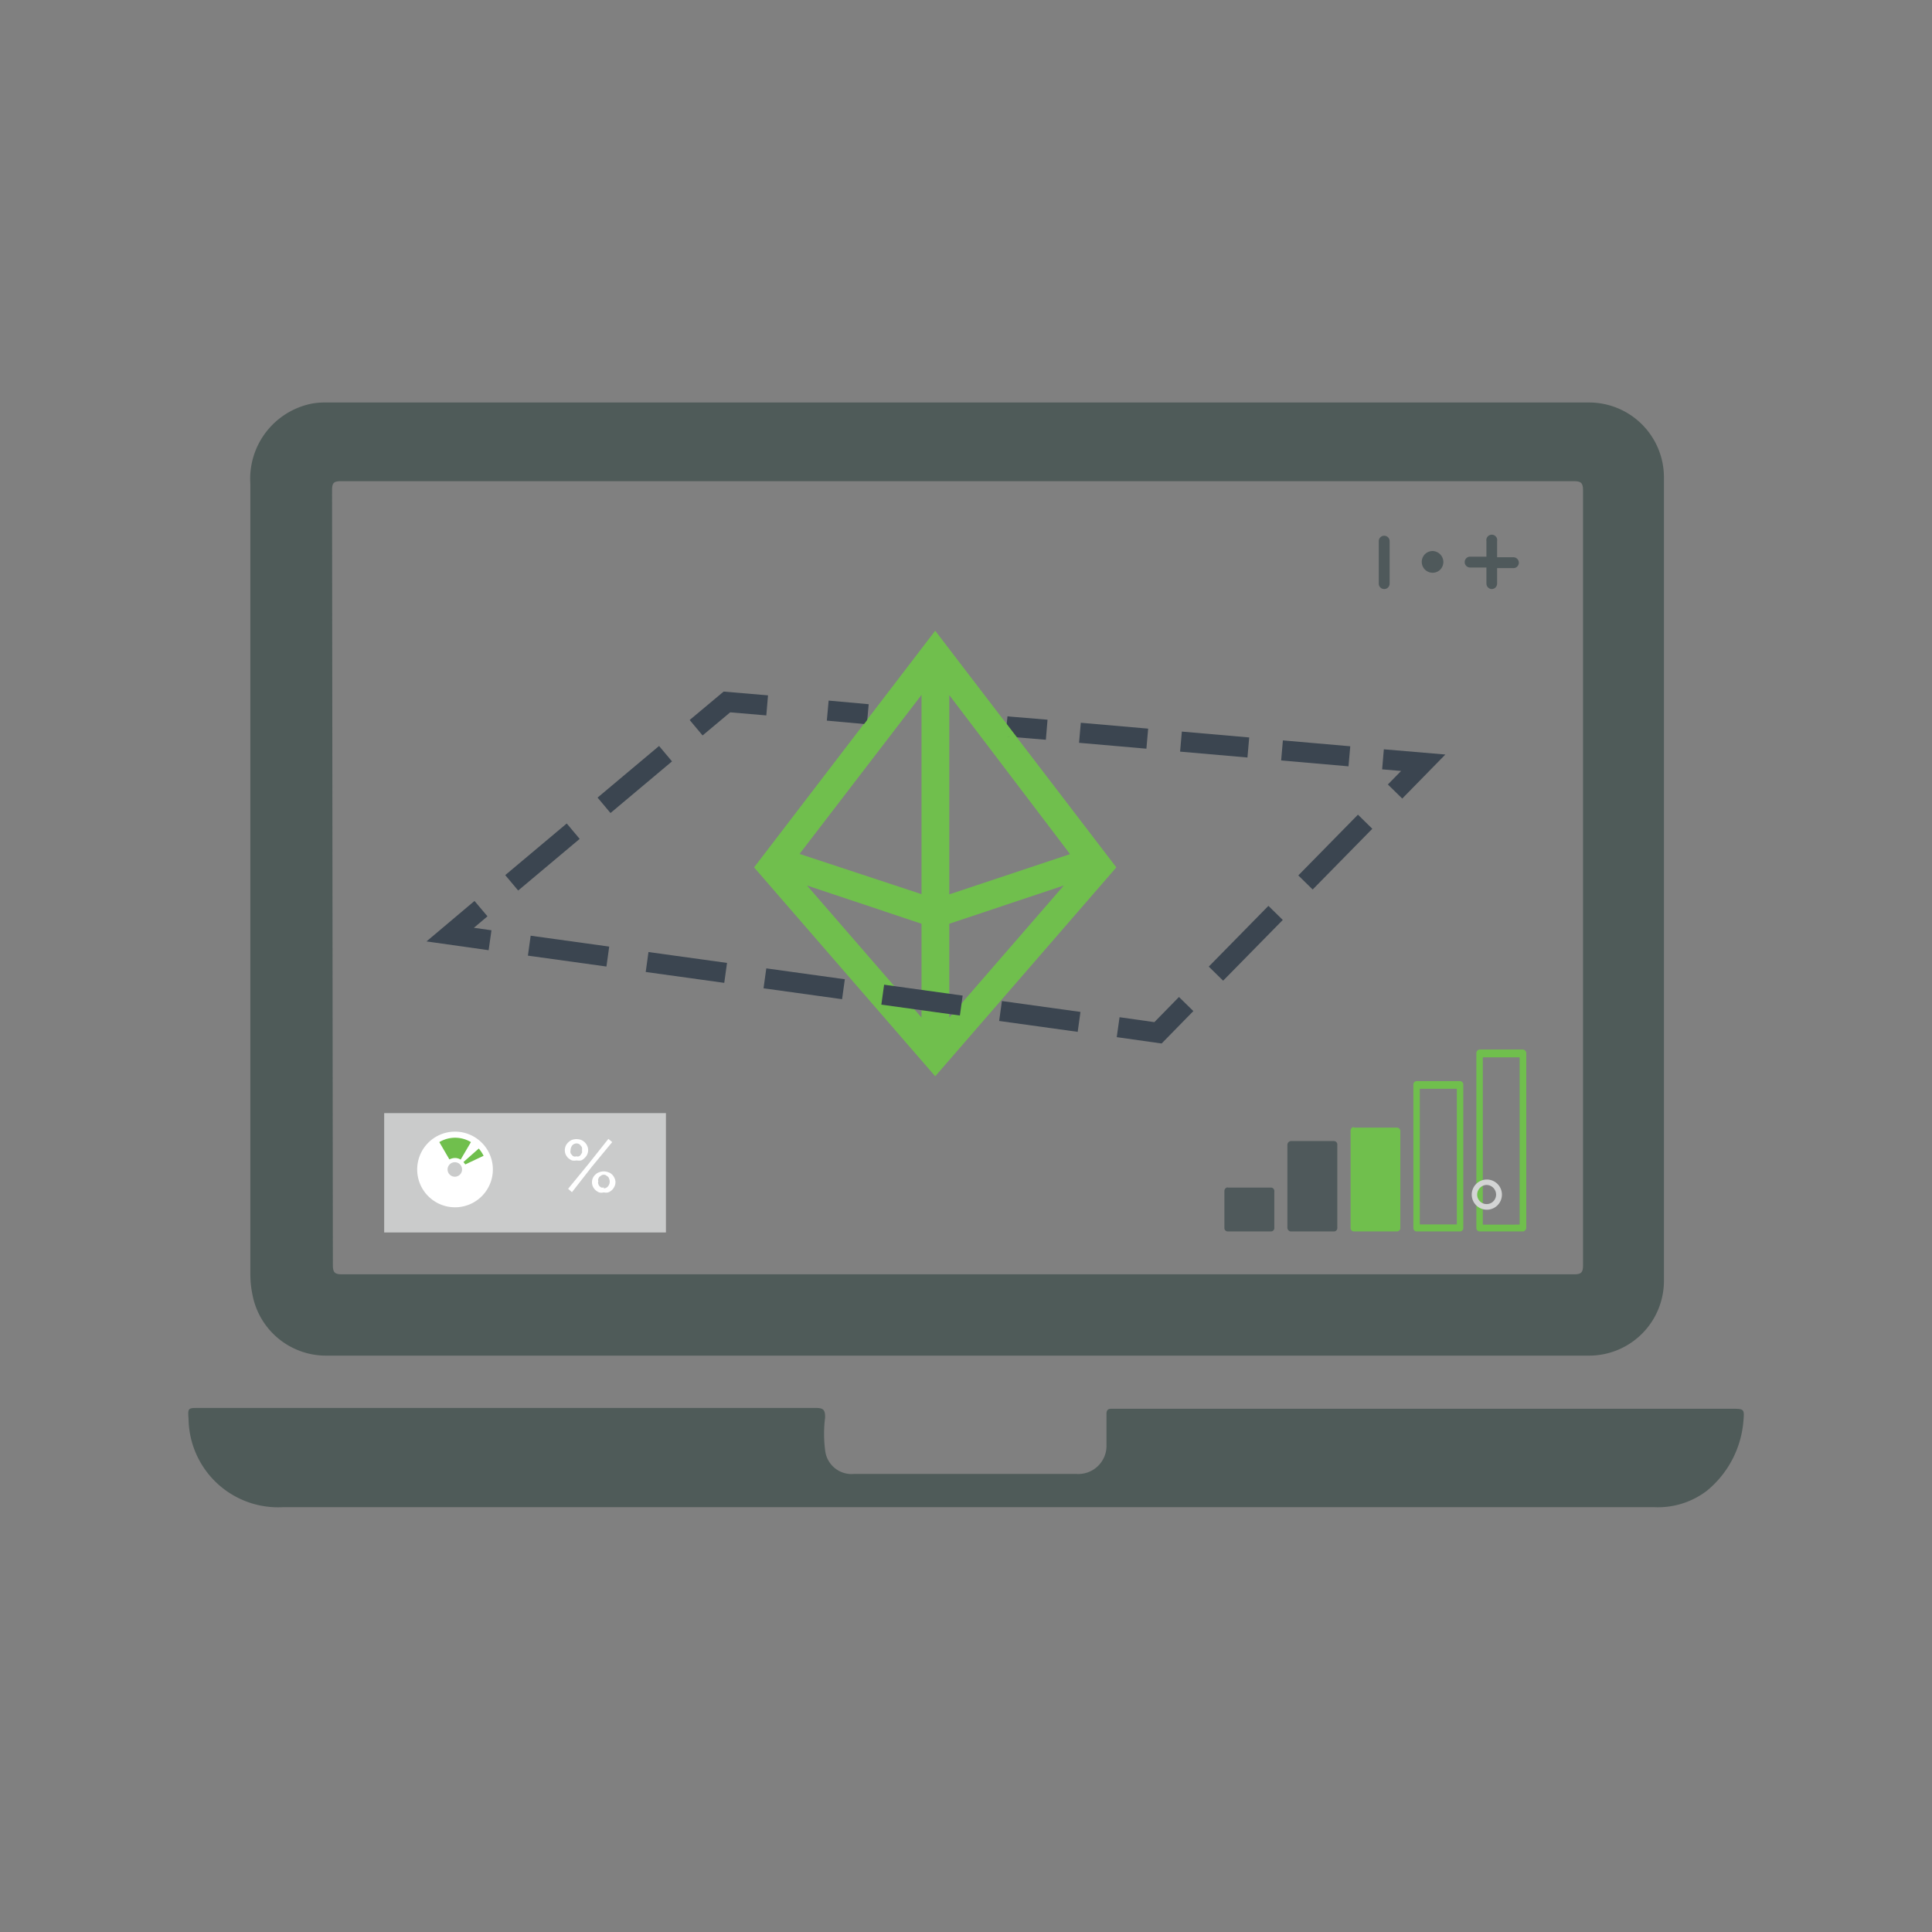 <svg id="Item3" xmlns="http://www.w3.org/2000/svg" viewBox="0 0 96 96"><rect x="0" y="0" width="96" height="96" fill="#808080" stroke="none"/><defs><style>.cls-1{fill:#cacbcb;}.cls-2{fill:#4f595b;}.cls-3{fill:#70bf4d;}.cls-4{fill:#fff;}.cls-5{fill:#4f5b59;}.cls-10,.cls-6,.cls-7,.cls-8,.cls-9{fill:none;stroke:#3b4550;stroke-miterlimit:10;}.cls-7{stroke-dasharray:3.99 2;}.cls-8{stroke-dasharray:3.94 1.97;}.cls-9{stroke-dasharray:4.23 2.12;}.cls-10{stroke-dasharray:3.36 1.68;}.cls-11{fill:#d3d4d4;}</style></defs><path id="Rectangle_189" data-name="Rectangle 189" class="cls-1" d="M19.09,55.31h14v5.93h-14Z"/><path id="Path_1660" data-name="Path 1660" class="cls-2" d="M61,59a.18.18,0,0,0-.16.19V61a.17.17,0,0,0,.16.19h2.16a.17.17,0,0,0,.16-.19v-1.8a.17.17,0,0,0-.16-.19H61"/><path id="Path_1661" data-name="Path 1661" class="cls-2" d="M64.13,56.7a.19.19,0,0,0-.16.19V61a.19.19,0,0,0,.16.19h2.16a.17.17,0,0,0,.16-.19V56.89a.17.17,0,0,0-.16-.19H64.13"/><path id="Path_1662" data-name="Path 1662" class="cls-3" d="M67.27,56a.18.18,0,0,0-.16.19V61a.17.17,0,0,0,.16.19h2.15a.17.17,0,0,0,.16-.19V56.22a.17.17,0,0,0-.16-.19H67.27"/><path id="Path_1663" data-name="Path 1663" class="cls-3" d="M70.39,53.72a.17.17,0,0,0-.16.19V61a.17.17,0,0,0,.16.19h2.16a.17.17,0,0,0,.16-.19V53.91a.17.17,0,0,0-.16-.19H70.39m.16.38h1.84v6.74H70.55Z"/><path id="Path_1664" data-name="Path 1664" class="cls-3" d="M73.36,52.34V61a.17.17,0,0,0,.16.19h2.16a.19.19,0,0,0,.16-.19V52.34a.19.19,0,0,0-.16-.19H73.52a.18.18,0,0,0-.16.19m.32.2h1.83v8.31H73.68Z"/><path id="Path_1665" data-name="Path 1665" class="cls-4" d="M22.61,56.23a1.88,1.88,0,1,0,1.88,1.88h0A1.88,1.88,0,0,0,22.61,56.23Zm0,2.24a.36.36,0,1,1,.35-.36h0A.36.36,0,0,1,22.61,58.47Z"/><path id="Path_1666" data-name="Path 1666" class="cls-3" d="M22.33,57.61l-.5-.86a1.53,1.53,0,0,1,1.57,0l-.51.87a.54.54,0,0,0-.28-.08A.68.68,0,0,0,22.33,57.61Zm.7.13.09.12.91-.43a1.74,1.74,0,0,0-.24-.36Z"/><path id="Path_1667" data-name="Path 1667" class="cls-4" d="M28.65,57.66a.59.59,0,0,1-.23,0,.76.76,0,0,1-.19-.12.66.66,0,0,1-.12-.17.54.54,0,0,1,0-.43.52.52,0,0,1,.12-.17.59.59,0,0,1,.19-.13.69.69,0,0,1,.45,0,.57.57,0,0,1,.31.3.51.51,0,0,1,0,.42.52.52,0,0,1-.12.17.55.55,0,0,1-.18.13A.66.66,0,0,1,28.65,57.66Zm-.42,1.41,1-1.22,1-1.26.19.16-1,1.21-1,1.28Zm.42-1.61a.23.23,0,0,0,.11,0,.22.22,0,0,0,.09-.07l.07-.11a.5.5,0,0,0,0-.12.68.68,0,0,0,0-.14.36.36,0,0,0-.07-.1.24.24,0,0,0-.09-.08.28.28,0,0,0-.33.08.41.41,0,0,0-.08.24.3.3,0,0,0,0,.13.36.36,0,0,0,.07.1.16.16,0,0,0,.09.07.15.15,0,0,0,.11,0ZM30,59.25a.47.47,0,0,1-.23,0,.59.59,0,0,1-.31-.29.54.54,0,0,1,0-.43.52.52,0,0,1,.13-.17.42.42,0,0,1,.18-.11.61.61,0,0,1,.46,0,.42.42,0,0,1,.18.11.48.48,0,0,1,.12.17.47.47,0,0,1,0,.43.55.55,0,0,1-.31.29.49.49,0,0,1-.21,0Zm0-.2a.28.28,0,0,0,.21-.1.36.36,0,0,0,.06-.37.24.24,0,0,0-.06-.11l-.1-.07a.22.22,0,0,0-.22,0l-.1.07a.3.3,0,0,0-.06.11.17.17,0,0,0,0,.12.19.19,0,0,0,0,.13.24.24,0,0,0,.06.11.23.23,0,0,0,.1.07A.21.21,0,0,0,30,59Z"/><path id="Path_1672" data-name="Path 1672" class="cls-2" d="M73.86,26.89a.27.27,0,1,1,.53,0v.8h.81a.27.27,0,1,1,0,.54h-.81V29a.27.27,0,0,1-.26.27.26.26,0,0,1-.19-.08.27.27,0,0,1-.08-.19v-.8h-.81a.27.27,0,0,1,0-.54h.81ZM69.05,29a.27.27,0,0,1-.54,0V26.89a.27.27,0,1,1,.54,0Zm2.13-1.62a.55.55,0,0,1,.54.55h0a.55.55,0,0,1-.16.38.54.54,0,1,1-.38-.93Z"/><path class="cls-5" d="M12.55,64.36a3.72,3.72,0,0,0,3.72,3H64.49c4.8,0,9.6,0,14.4,0a3.72,3.72,0,0,0,3.79-3.78V23.71A3.72,3.72,0,0,0,79,20H16.19a3.71,3.71,0,0,0-.67.05,3.81,3.81,0,0,0-3.08,4q0,19.61,0,39.21A5.06,5.06,0,0,0,12.55,64.36Zm3.95-40c0-.36.08-.45.44-.45q30.63,0,61.25,0c.37,0,.47.08.47.47q0,19.24,0,38.49c0,.37-.1.45-.45.45H17c-.37,0-.46-.09-.46-.47Q16.52,43.65,16.5,24.4Z"/><path class="cls-5" d="M86,70H55.54c-.1,0-.2,0-.3,0s-.26,0-.26.25c0,.5,0,1,0,1.52a1.4,1.4,0,0,1-1.47,1.47H42.42A1.32,1.32,0,0,1,41,72.06a6.36,6.36,0,0,1,0-1.63c0-.37-.08-.47-.46-.47H9.88c-.55,0-.55,0-.51.57a4.45,4.45,0,0,0,4.7,4.36H48q17.1,0,34.19,0a4,4,0,0,0,2.63-.82,5,5,0,0,0,1.81-3.46C86.68,70,86.68,70,86,70Z"/><path class="cls-3" d="M55.47,43.1l-9,10.38-9-10.38,9-11.76Zm-9.68-8.57-6.06,7.9,6.06,2ZM40.1,44l5.69,6.56V45.9Zm7.07.44,6-2-6-7.9Zm0,6.12L52.86,44,47.17,45.9Z"/><line class="cls-6" x1="43.12" y1="35.49" x2="41.13" y2="35.31"/><polyline class="cls-6" points="38.12 35.05 36.12 34.88 34.59 36.16"/><line class="cls-7" x1="33.07" y1="37.45" x2="24.66" y2="44.51"/><polyline class="cls-6" points="23.9 45.15 22.37 46.44 24.35 46.72"/><line class="cls-8" x1="26.3" y1="46.99" x2="54.58" y2="50.91"/><polyline class="cls-6" points="55.56 51.04 57.54 51.32 58.94 49.89"/><line class="cls-9" x1="60.42" y1="48.38" x2="68.57" y2="40.08"/><polyline class="cls-6" points="69.32 39.33 70.72 37.9 68.72 37.73"/><line class="cls-10" x1="67.05" y1="37.58" x2="52.84" y2="36.34"/><polyline class="cls-6" points="52.01 36.26 50.2 36.11 50.01 36.09"/><polygon class="cls-3" points="49.89 35.8 50.58 36.7 49.8 36.57 49.89 35.8"/><polygon class="cls-3" points="43.31 35.49 42.82 36.13 43.31 36.03 43.31 35.49"/><path class="cls-11" d="M73.87,60.11a.75.75,0,1,1,.76-.75h0a.75.75,0,0,1-.76.75Zm0-1.23a.48.48,0,0,0-.47.48.47.47,0,1,0,.94,0h0a.48.48,0,0,0-.47-.48Z"/></svg>